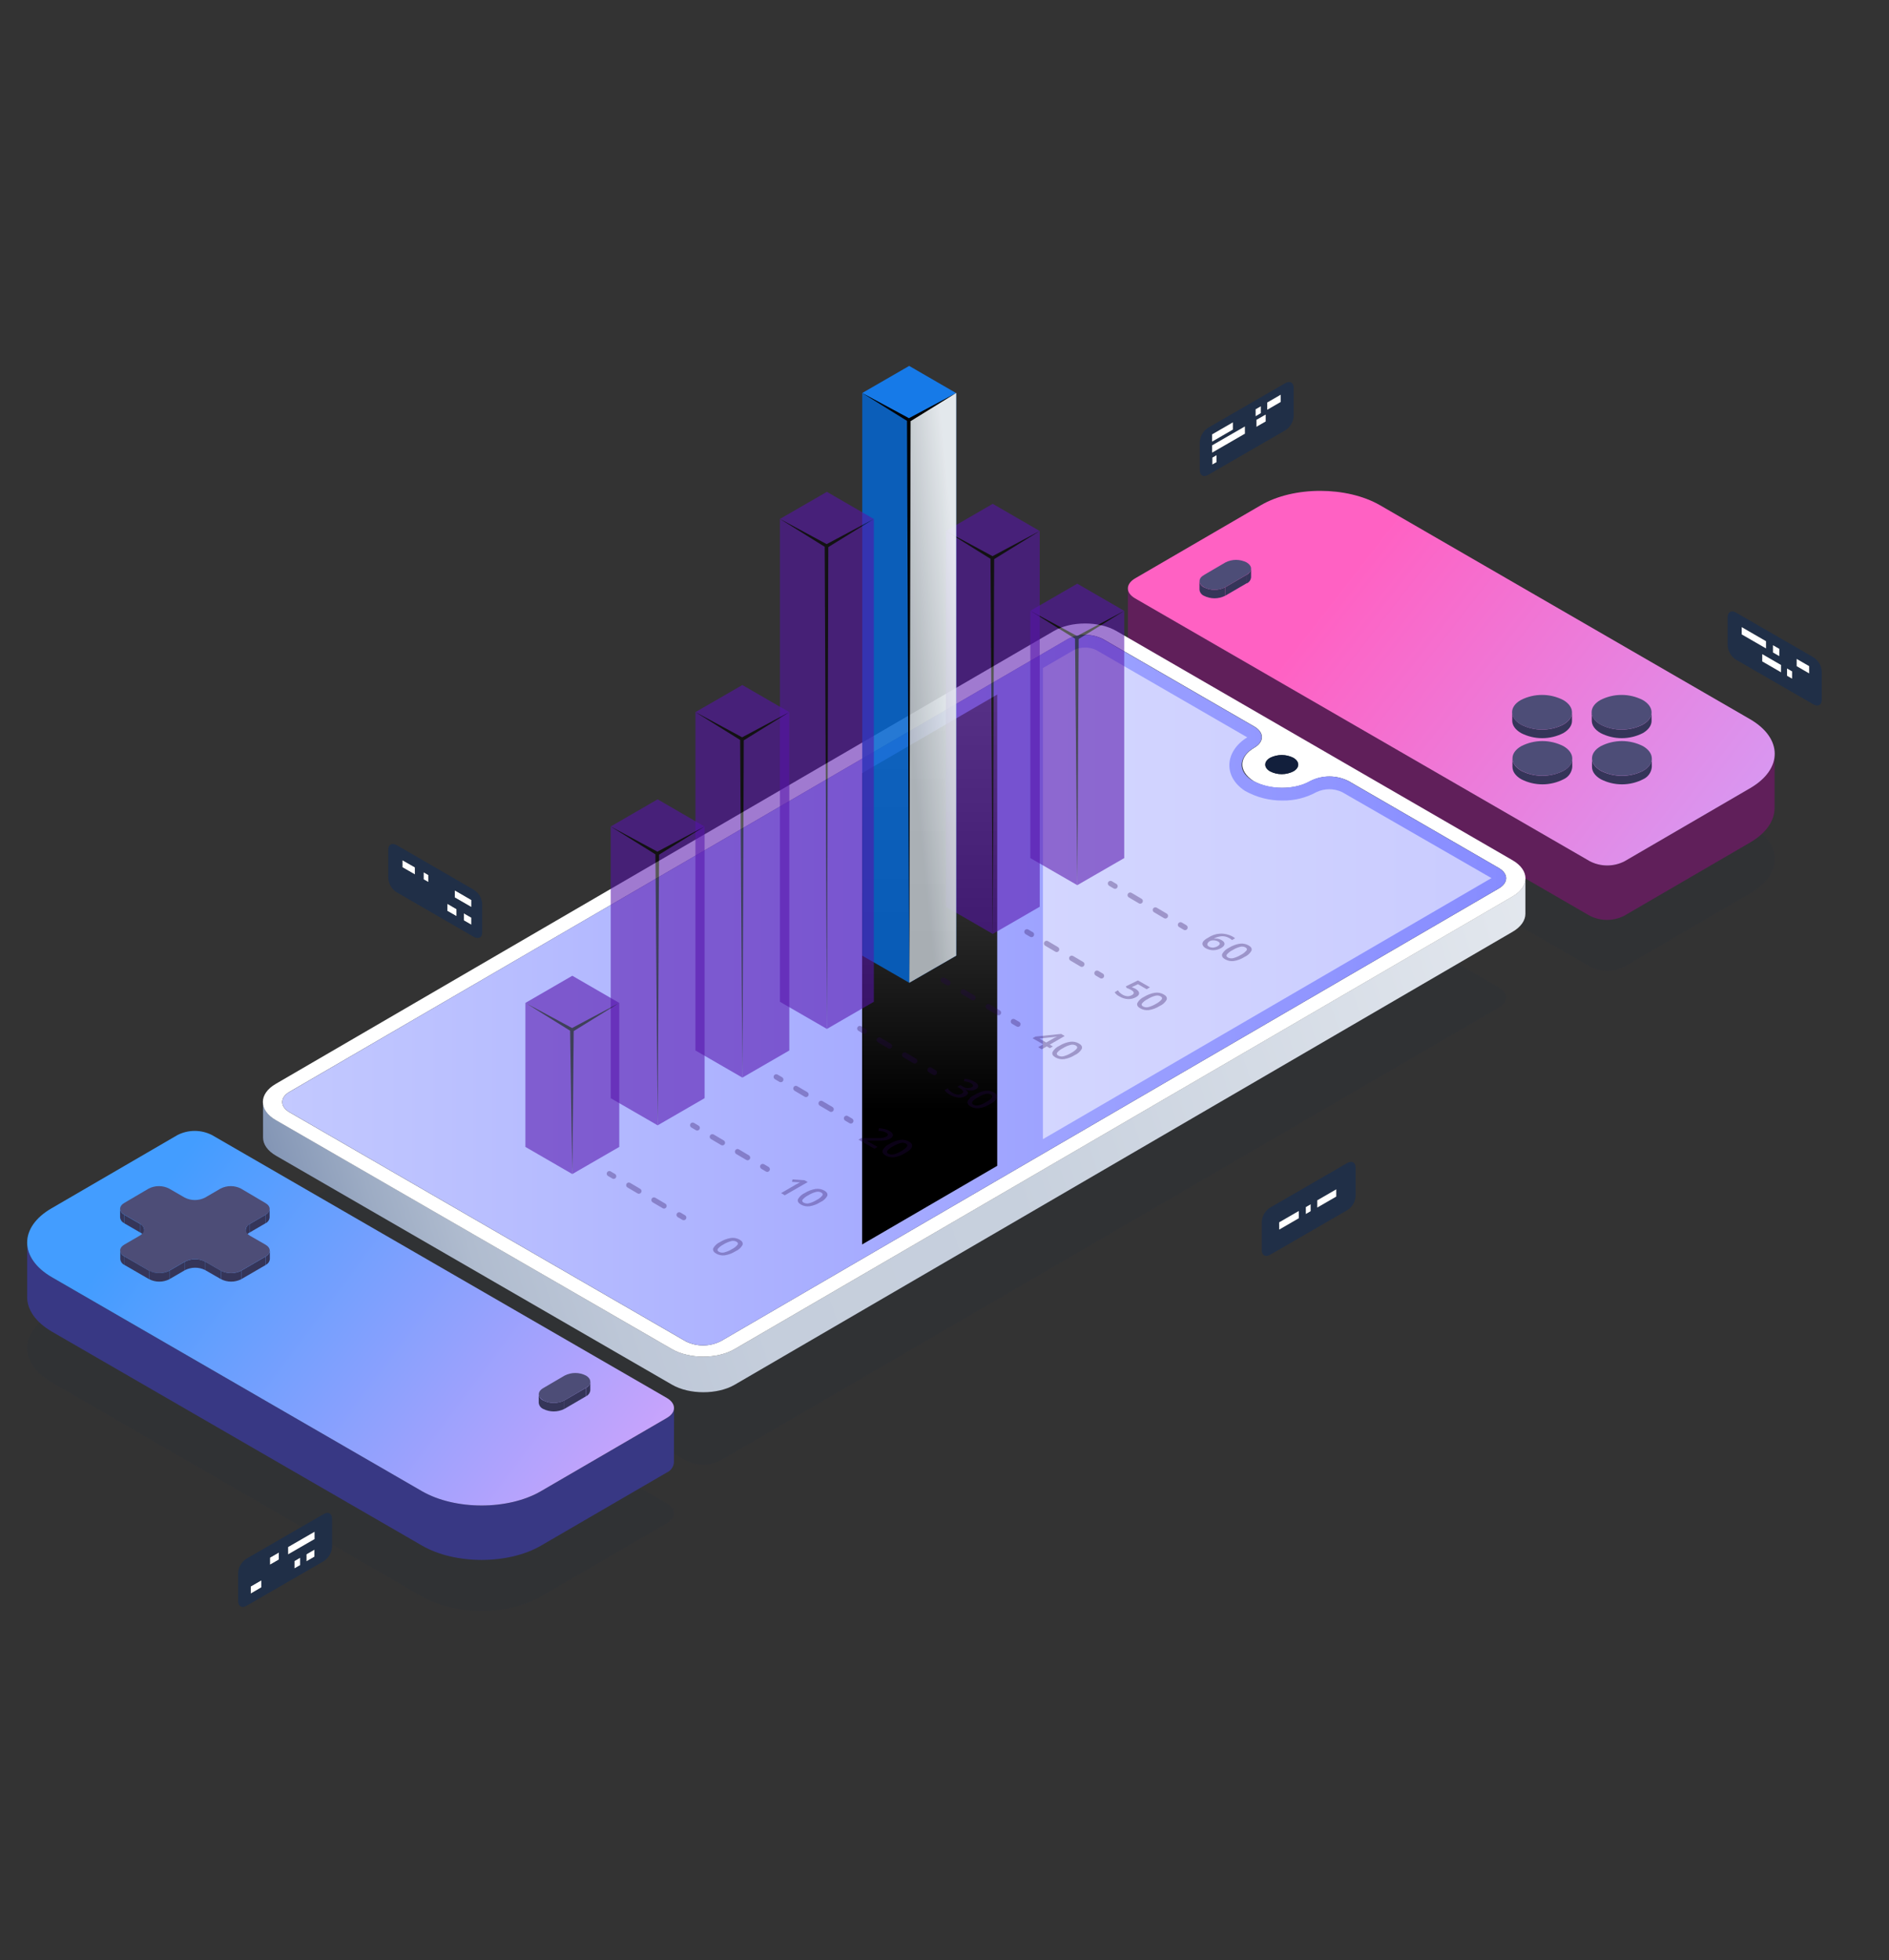 <?xml version="1.0" encoding="UTF-8"?> <svg xmlns="http://www.w3.org/2000/svg" width="212" height="220" viewBox="0 0 212 220" fill="none"><rect x="0" y="0" width="212" height="220" fill="#333333" stroke="none"/> <g clip-path="url(#clip0)"> <g clip-path="url(#clip1)"> <g opacity="0.3"> <path opacity="0.3" d="M196.388 92.52C200.088 94.654 200.104 98.123 196.432 100.261L182.311 108.492C181.712 108.798 181.049 108.958 180.376 108.958C179.704 108.958 179.041 108.798 178.442 108.492L127.386 78.984C126.314 78.361 126.31 77.376 127.386 76.737L141.514 68.519C145.187 66.38 151.148 66.38 154.864 68.519L196.388 92.52Z" fill="#1B2844"></path> </g> <g opacity="0.3"> <path opacity="0.3" d="M74.837 168.72C75.909 169.339 75.912 170.328 74.837 170.963L60.704 179.186C57.031 181.324 51.071 181.324 47.358 179.186L5.831 155.172C2.134 153.034 2.114 149.57 5.791 147.427L19.919 139.209C20.518 138.903 21.18 138.744 21.852 138.744C22.524 138.744 23.186 138.903 23.785 139.209L74.837 168.72Z" fill="#1B2844"></path> </g> <path d="M196.432 88.448L182.311 96.667C181.712 96.973 181.049 97.132 180.376 97.132C179.704 97.132 179.041 96.973 178.442 96.667L127.386 67.156C127.163 67.057 126.971 66.9 126.83 66.701C126.689 66.502 126.604 66.269 126.583 66.026V72.135C126.605 72.378 126.691 72.61 126.832 72.808C126.973 73.007 127.164 73.164 127.386 73.265L178.418 102.776C179.016 103.081 179.678 103.241 180.35 103.241C181.022 103.241 181.684 103.081 182.283 102.776L196.416 94.553C198.238 93.492 199.153 92.102 199.157 90.707V84.602C199.169 85.993 198.258 87.383 196.432 88.448Z" fill="#601F5A"></path> <path d="M196.388 80.704C200.088 82.843 200.104 86.307 196.432 88.449L182.311 96.668C181.712 96.973 181.049 97.132 180.376 97.132C179.704 97.132 179.041 96.973 178.442 96.668L127.386 67.156C126.314 66.537 126.31 65.549 127.386 64.914L141.514 56.695C145.187 54.553 151.148 54.557 154.864 56.695L196.388 80.704Z" fill="url(#paint0_linear)"></path> <path d="M185.354 79.95V80.906C185.354 81.4 185.029 81.895 184.382 82.273C183.647 82.649 182.834 82.845 182.008 82.845C181.183 82.845 180.369 82.649 179.634 82.273C178.972 81.891 178.643 81.388 178.643 80.886V79.934C178.643 80.432 178.968 80.934 179.63 81.316C180.365 81.692 181.179 81.888 182.004 81.888C182.83 81.888 183.643 81.692 184.378 81.316C185.029 80.938 185.354 80.464 185.354 79.95Z" fill="#353559"></path> <path d="M184.362 78.562C185.679 79.322 185.687 80.572 184.362 81.315C183.627 81.692 182.814 81.888 181.988 81.888C181.163 81.888 180.349 81.692 179.614 81.315C178.301 80.556 178.293 79.306 179.614 78.562C180.349 78.186 181.163 77.99 181.988 77.99C182.814 77.99 183.627 78.186 184.362 78.562V78.562Z" fill="#4D4D77"></path> <path d="M176.427 79.95V80.906C176.427 81.4 176.102 81.895 175.456 82.273C174.721 82.649 173.907 82.845 173.081 82.845C172.256 82.845 171.442 82.649 170.707 82.273C170.045 81.891 169.716 81.388 169.716 80.886V79.934C169.716 80.432 170.041 80.934 170.703 81.316C171.438 81.692 172.252 81.888 173.077 81.888C173.903 81.888 174.717 81.692 175.452 81.316C176.102 80.938 176.427 80.464 176.427 79.95Z" fill="#353559"></path> <path d="M175.435 78.562C176.752 79.322 176.76 80.572 175.435 81.315C174.7 81.692 173.887 81.888 173.061 81.888C172.236 81.888 171.422 81.692 170.687 81.315C169.375 80.556 169.367 79.306 170.687 78.562C171.422 78.186 172.236 77.99 173.061 77.99C173.887 77.99 174.7 78.186 175.435 78.562V78.562Z" fill="#4D4D77"></path> <path d="M185.382 85.129V86.09C185.354 86.383 185.249 86.665 185.078 86.905C184.907 87.144 184.675 87.335 184.406 87.456C183.671 87.832 182.858 88.028 182.032 88.028C181.207 88.028 180.393 87.832 179.658 87.456C178.996 87.074 178.667 86.572 178.667 86.07V85.117C178.667 85.62 178.996 86.118 179.654 86.504C180.39 86.878 181.204 87.073 182.03 87.073C182.856 87.073 183.67 86.878 184.406 86.504C185.057 86.118 185.382 85.624 185.382 85.129Z" fill="#353559"></path> <path d="M184.39 83.739C185.707 84.503 185.715 85.749 184.41 86.496C183.674 86.871 182.86 87.066 182.034 87.066C181.208 87.066 180.394 86.871 179.658 86.496C178.345 85.732 178.337 84.487 179.658 83.739C180.391 83.365 181.202 83.171 182.024 83.171C182.847 83.171 183.657 83.365 184.39 83.739V83.739Z" fill="#4D4D77"></path> <path d="M176.455 85.129V86.09C176.427 86.383 176.322 86.665 176.151 86.905C175.98 87.144 175.748 87.335 175.48 87.456C174.744 87.832 173.931 88.028 173.105 88.028C172.28 88.028 171.466 87.832 170.731 87.456C170.069 87.074 169.74 86.572 169.74 86.07V85.117C169.74 85.62 170.069 86.118 170.727 86.504C171.465 86.878 172.281 87.072 173.109 87.07C173.936 87.067 174.751 86.869 175.488 86.492C176.13 86.118 176.455 85.624 176.455 85.129Z" fill="#353559"></path> <path d="M175.464 83.739C176.78 84.503 176.788 85.749 175.484 86.496C174.748 86.871 173.933 87.066 173.108 87.066C172.282 87.066 171.468 86.871 170.731 86.496C169.419 85.732 169.411 84.487 170.731 83.739C171.464 83.365 172.275 83.171 173.098 83.171C173.92 83.171 174.731 83.365 175.464 83.739V83.739Z" fill="#4D4D77"></path> <path d="M140.407 63.816V64.789C140.394 64.936 140.342 65.078 140.257 65.199C140.172 65.32 140.056 65.415 139.921 65.476V64.5C140.055 64.439 140.171 64.344 140.256 64.224C140.341 64.104 140.393 63.963 140.407 63.816V63.816Z" fill="#353559"></path> <path d="M139.917 64.5V65.457L137.493 66.867L137.497 65.911L139.917 64.5Z" fill="#353559"></path> <path d="M134.615 66.171V65.215C134.628 65.365 134.682 65.508 134.769 65.63C134.857 65.752 134.975 65.849 135.112 65.91C135.481 66.098 135.889 66.196 136.303 66.196C136.716 66.196 137.124 66.098 137.493 65.91V66.863C137.124 67.051 136.716 67.149 136.303 67.149C135.889 67.149 135.481 67.051 135.112 66.863C134.975 66.803 134.857 66.707 134.769 66.585C134.681 66.464 134.628 66.321 134.615 66.171V66.171Z" fill="#353559"></path> <path d="M139.91 63.121C140.568 63.523 140.576 64.122 139.91 64.5L137.501 65.91C137.133 66.098 136.725 66.196 136.311 66.196C135.897 66.196 135.49 66.098 135.121 65.91C134.459 65.508 134.459 64.91 135.121 64.532L137.529 63.121C137.898 62.933 138.306 62.835 138.719 62.835C139.133 62.835 139.541 62.933 139.91 63.121V63.121Z" fill="#4D4D77"></path> <g opacity="0.3"> <path opacity="0.3" d="M168.203 110.802C169.29 111.429 169.298 112.458 168.203 113.089L80.886 163.906C80.274 164.217 79.598 164.379 78.913 164.379C78.227 164.379 77.551 164.217 76.94 163.906L32.495 138.212C31.403 137.581 31.399 136.552 32.495 135.921L119.808 85.105C120.42 84.796 121.095 84.635 121.781 84.635C122.466 84.635 123.142 84.796 123.753 85.105L140.736 94.931C141.868 95.587 141.876 96.647 140.736 97.303C139.05 98.283 138.853 99.887 140.447 100.92C142.414 102.065 145.263 102.065 147.013 101.048C147.68 100.708 148.417 100.53 149.165 100.53C149.913 100.53 150.65 100.708 151.316 101.048L168.203 110.802Z" fill="#1B2844"></path> </g> <path d="M169.76 100.599L82.435 151.415C80.5 152.536 77.358 152.536 75.415 151.415L30.99 125.718C30.01 125.155 29.521 124.411 29.521 123.668V127.663C29.521 128.406 30.006 129.15 30.986 129.713L75.431 155.41C77.374 156.531 80.516 156.531 82.451 155.41L169.752 104.578C170.711 104.019 171.189 103.288 171.193 102.568V98.573C171.201 99.309 170.723 100.04 169.76 100.599Z" fill="url(#paint1_linear)"></path> <path d="M169.74 96.539C171.682 97.665 171.695 99.485 169.76 100.611L82.435 151.415C80.5 152.536 77.357 152.536 75.415 151.415L30.966 125.717C29.023 124.596 29.011 122.771 30.945 121.646L118.274 70.818C120.205 69.692 123.348 69.692 125.291 70.818L169.74 96.539ZM80.89 150.523L168.219 99.706C169.306 99.075 169.302 98.05 168.219 97.419L151.36 87.665C150.694 87.325 149.956 87.147 149.207 87.147C148.458 87.147 147.72 87.325 147.054 87.665C145.304 88.682 142.454 88.682 140.696 87.665C138.898 86.496 139.09 84.892 140.776 83.912C141.908 83.257 141.896 82.195 140.776 81.54L123.797 71.722C123.186 71.411 122.51 71.249 121.825 71.249C121.139 71.249 120.463 71.411 119.852 71.722L32.487 122.538C31.399 123.173 31.407 124.194 32.487 124.829L76.932 150.523C77.543 150.834 78.219 150.996 78.905 150.996C79.59 150.996 80.266 150.834 80.878 150.523H80.89ZM145.159 85.049C144.752 84.843 144.303 84.735 143.847 84.735C143.391 84.735 142.941 84.843 142.534 85.049C141.816 85.471 141.824 86.15 142.534 86.572C142.939 86.778 143.388 86.886 143.843 86.886C144.297 86.886 144.746 86.778 145.151 86.572C145.874 86.17 145.874 85.471 145.151 85.049" fill="white"></path> <path opacity="0.85" d="M145.159 85.049C145.886 85.471 145.886 86.15 145.159 86.572C144.754 86.778 144.305 86.886 143.851 86.886C143.396 86.886 142.948 86.778 142.542 86.572C141.82 86.17 141.812 85.471 142.542 85.049C142.948 84.844 143.396 84.737 143.851 84.737C144.305 84.737 144.753 84.844 145.159 85.049V85.049Z" fill="#0D1D3D"></path> <path d="M168.206 97.42C169.298 98.051 169.302 99.076 168.206 99.707L80.89 150.523C80.278 150.834 79.602 150.996 78.917 150.996C78.231 150.996 77.555 150.834 76.944 150.523L32.499 124.829C31.407 124.198 31.403 123.169 32.499 122.538L119.816 71.722C120.428 71.413 121.103 71.252 121.789 71.252C122.474 71.252 123.15 71.413 123.761 71.722L140.74 81.54C141.872 82.196 141.884 83.257 140.74 83.912C139.05 84.892 138.857 86.496 140.447 87.529C142.414 88.674 145.263 88.674 147.013 87.657C147.68 87.317 148.418 87.139 149.167 87.139C149.915 87.139 150.653 87.317 151.32 87.657L168.206 97.42Z" fill="url(#paint2_linear)"></path> <path d="M111.917 77.947L96.752 86.769V139.667L111.917 130.841V77.947Z" fill="url(#paint3_linear)" style="mix-blend-mode:screen"></path> <g opacity="0.55"> <path d="M150.634 88.903C150.181 88.688 149.686 88.576 149.185 88.576C148.684 88.576 148.189 88.688 147.736 88.903C146.57 89.541 145.259 89.865 143.931 89.844C142.471 89.857 141.032 89.49 139.756 88.779L139.692 88.739C138.552 87.987 137.938 86.942 137.97 85.793C138.002 84.643 138.737 83.506 139.977 82.754L123.043 72.964C122.648 72.768 122.211 72.671 121.77 72.683C121.332 72.67 120.898 72.767 120.506 72.964L117.046 74.974V127.848L167.384 98.549L150.634 88.903Z" fill="white" style="mix-blend-mode:screen"></path> </g> <path d="M74.849 159.139L60.716 167.358C57.044 169.496 51.083 169.496 47.37 167.358L5.831 143.349C3.973 142.272 3.041 140.861 3.045 139.45V145.555C3.045 146.966 3.969 148.368 5.831 149.454L47.37 173.467C51.067 175.605 57.044 175.605 60.716 173.467L74.829 165.264C75.049 165.167 75.24 165.012 75.381 164.817C75.522 164.621 75.609 164.391 75.632 164.151L75.652 158.046C75.624 158.282 75.535 158.507 75.394 158.699C75.254 158.89 75.066 159.042 74.849 159.139Z" fill="#383884"></path> <path d="M74.838 156.893C75.909 157.516 75.913 158.521 74.838 159.139L60.705 167.358C57.032 169.496 51.072 169.496 47.359 167.358L5.832 143.349C2.135 141.211 2.115 137.722 5.792 135.604L19.92 127.385C20.519 127.08 21.181 126.921 21.853 126.921C22.525 126.921 23.187 127.08 23.786 127.385L74.838 156.893Z" fill="url(#paint4_linear)"></path> <path d="M30.259 135.685V136.637C30.246 136.779 30.196 136.914 30.113 137.03C30.031 137.146 29.919 137.238 29.79 137.296V136.328C29.917 136.271 30.027 136.181 30.11 136.068C30.192 135.956 30.243 135.823 30.259 135.685V135.685Z" fill="#353559"></path> <path d="M13.477 136.629V135.673C13.492 135.815 13.544 135.95 13.628 136.065C13.712 136.18 13.825 136.271 13.955 136.328V137.28C13.825 137.224 13.713 137.134 13.629 137.019C13.545 136.905 13.493 136.77 13.477 136.629V136.629Z" fill="#353559"></path> <path d="M29.79 136.344L29.786 137.296L28.048 138.309V137.357L29.79 136.344Z" fill="#353559"></path> <path d="M15.709 137.353L15.705 138.309L13.955 137.296V136.344L15.709 137.353Z" fill="#353559"></path> <path d="M27.578 138.968V138.012C27.592 137.871 27.642 137.736 27.725 137.621C27.807 137.506 27.919 137.415 28.048 137.356V138.309C27.918 138.367 27.806 138.459 27.724 138.575C27.641 138.691 27.591 138.826 27.578 138.968V138.968Z" fill="#353559"></path> <path d="M16.187 138.024V138.976C16.174 138.832 16.123 138.694 16.039 138.577C15.955 138.46 15.841 138.367 15.709 138.309V137.353C15.842 137.411 15.956 137.504 16.04 137.622C16.124 137.74 16.175 137.879 16.187 138.024Z" fill="#353559"></path> <path d="M30.287 140.347V141.299C30.274 141.441 30.224 141.576 30.142 141.692C30.059 141.808 29.947 141.9 29.818 141.958V141.006C29.946 140.946 30.057 140.853 30.139 140.738C30.221 140.623 30.272 140.488 30.287 140.347V140.347Z" fill="#353559"></path> <path d="M13.501 141.307V140.347C13.514 140.491 13.565 140.629 13.649 140.746C13.733 140.863 13.847 140.956 13.979 141.014V141.97C13.848 141.913 13.734 141.821 13.65 141.704C13.566 141.587 13.514 141.45 13.501 141.307Z" fill="#353559"></path> <path d="M23.046 141.597V142.549C22.692 142.369 22.3 142.275 21.902 142.275C21.505 142.275 21.113 142.369 20.758 142.549V141.597C21.113 141.416 21.505 141.322 21.902 141.322C22.3 141.322 22.692 141.416 23.046 141.597V141.597Z" fill="#353559"></path> <path d="M29.814 141.021V141.974L27.08 143.561L27.084 142.609L29.814 141.021Z" fill="#353559"></path> <path d="M24.797 142.608V143.561L23.042 142.552L23.046 141.596L24.797 142.608Z" fill="#353559"></path> <path d="M20.759 141.596L20.755 142.552L19.017 143.561L19.02 142.608L20.759 141.596Z" fill="#353559"></path> <path d="M16.733 142.609L16.729 143.562L13.979 141.974L13.983 141.018L16.733 142.609Z" fill="#353559"></path> <path d="M27.084 142.609V143.562C26.731 143.742 26.339 143.836 25.942 143.836C25.546 143.836 25.154 143.742 24.8 143.562V142.609C25.154 142.789 25.546 142.883 25.942 142.883C26.339 142.883 26.73 142.789 27.084 142.609Z" fill="#353559"></path> <path d="M29.787 135.017C30.421 135.383 30.425 135.974 29.787 136.343L28.045 137.356C27.419 137.722 27.419 138.313 28.045 138.683L29.799 139.691C30.429 140.057 30.437 140.652 29.799 141.022L27.065 142.609C26.711 142.789 26.319 142.884 25.922 142.884C25.524 142.884 25.132 142.789 24.777 142.609L23.027 141.596C22.673 141.416 22.281 141.322 21.884 141.322C21.486 141.322 21.094 141.416 20.74 141.596L19.002 142.609C18.647 142.789 18.255 142.884 17.858 142.884C17.46 142.884 17.068 142.789 16.714 142.609L13.964 141.002C13.33 140.636 13.326 140.045 13.964 139.675L15.702 138.666C16.332 138.297 16.332 137.706 15.702 137.336L13.956 136.327C13.326 135.962 13.322 135.367 13.956 135.001L16.69 133.394C17.044 133.213 17.436 133.119 17.834 133.119C18.231 133.119 18.623 133.213 18.978 133.394L20.728 134.406C21.082 134.587 21.474 134.681 21.872 134.681C22.269 134.681 22.661 134.587 23.015 134.406L24.753 133.394C25.108 133.213 25.5 133.119 25.897 133.119C26.295 133.119 26.687 133.213 27.041 133.394L29.787 135.017Z" fill="#4D4D77"></path> <path d="M19.021 142.609V143.562C18.666 143.743 18.274 143.838 17.877 143.838C17.479 143.838 17.087 143.743 16.733 143.562V142.605C17.087 142.786 17.479 142.881 17.876 142.882C18.274 142.883 18.666 142.789 19.021 142.609V142.609Z" fill="#353559"></path> <path d="M66.251 155.072V156.021C66.238 156.169 66.185 156.31 66.099 156.431C66.013 156.552 65.897 156.647 65.761 156.708V155.756C65.895 155.694 66.011 155.598 66.096 155.479C66.182 155.359 66.236 155.219 66.251 155.072V155.072Z" fill="#353559"></path> <path d="M65.761 155.76L65.757 156.712L63.337 158.123V157.166L65.761 155.76Z" fill="#353559"></path> <path d="M60.459 157.427V156.471C60.473 156.62 60.526 156.764 60.614 156.886C60.701 157.008 60.82 157.105 60.957 157.166C61.326 157.354 61.733 157.452 62.147 157.452C62.561 157.452 62.969 157.354 63.337 157.166V158.123C62.968 158.31 62.561 158.407 62.147 158.407C61.734 158.407 61.326 158.31 60.957 158.123C60.82 158.061 60.702 157.964 60.614 157.842C60.527 157.72 60.473 157.577 60.459 157.427Z" fill="#353559"></path> <path d="M65.754 154.377C66.412 154.759 66.416 155.378 65.754 155.759L63.346 157.166C62.977 157.354 62.569 157.452 62.156 157.452C61.742 157.452 61.334 157.354 60.966 157.166C60.307 156.764 60.303 156.169 60.966 155.788L63.374 154.377C63.743 154.189 64.15 154.091 64.564 154.091C64.978 154.091 65.386 154.189 65.754 154.377V154.377Z" fill="#4D4D77"></path> <path d="M203.528 73.771C203.8 73.945 204.025 74.182 204.186 74.462C204.347 74.742 204.438 75.056 204.451 75.379V78.526C204.451 79.112 204.05 79.35 203.524 79.056L194.822 74.032C194.551 73.857 194.326 73.62 194.165 73.341C194.004 73.061 193.911 72.747 193.895 72.425V69.278C193.895 68.687 194.296 68.45 194.822 68.747L203.528 73.771ZM195.468 70.383V71.187L198.198 72.762V71.959L195.468 70.379V70.383ZM199.884 75.447V74.643L197.772 73.438V74.241L199.884 75.447ZM203.038 75.572V74.768L201.638 73.964V74.768L203.038 75.572ZM198.98 72.425V73.229L199.687 73.63V72.827L198.976 72.425H198.98ZM201.116 76.179V75.375L200.55 75.049V75.853L201.112 76.183" fill="#202F47"></path> <path d="M198.198 71.962V72.774L195.468 71.199V70.383L198.198 71.962Z" fill="white"></path> <path d="M199.888 74.636L199.884 75.452L197.772 74.23L197.776 73.414L199.888 74.636Z" fill="white"></path> <path d="M199.691 72.823L199.687 73.639L198.98 73.229V72.413L199.691 72.823Z" fill="white"></path> <path d="M203.038 74.76V75.576L201.638 74.764V73.952L203.038 74.76Z" fill="white"></path> <path d="M201.124 75.351L201.12 76.167L200.558 75.841V75.025L201.124 75.351Z" fill="white"></path> <path d="M46.571 97.335V98.15L45.15 97.326L45.154 96.515L46.571 97.335Z" fill="white"></path> <path d="M48.065 98.198V99.01L47.519 98.697V97.881L48.065 98.198Z" fill="white"></path> <path d="M51.243 102.029V102.84L50.204 102.242L50.208 101.426L51.243 102.029Z" fill="white"></path> <path d="M52.905 100.995L52.901 101.807L51.031 100.726V99.91L52.905 100.995Z" fill="white"></path> <path d="M52.901 102.986L52.897 103.797L52.042 103.303L52.046 102.491L52.901 102.986Z" fill="white"></path> <path d="M53.194 99.871C53.466 100.044 53.691 100.281 53.852 100.561C54.013 100.841 54.104 101.156 54.117 101.478V104.625C54.117 105.212 53.716 105.429 53.19 105.155L44.496 100.128C44.225 99.954 43.999 99.717 43.838 99.437C43.678 99.157 43.587 98.843 43.573 98.52V95.369C43.573 94.782 43.974 94.565 44.5 94.839L53.194 99.871ZM52.901 101.808V101.004L51.027 99.919V100.723L52.897 101.804L52.901 101.808ZM46.571 98.146V97.343L45.151 96.539V97.343L46.571 98.146ZM51.243 102.837V102.033L50.208 101.43V102.234L51.248 102.832L51.243 102.837ZM52.901 103.789V102.985L52.046 102.491V103.295L52.901 103.789ZM48.085 99.002V98.199L47.539 97.881V98.685L48.085 98.998" fill="#202F47"></path> <path d="M140.988 47.121V47.937L142.064 47.314L142.06 46.502L140.988 47.121Z" fill="white"></path> <path d="M140.892 45.94L140.896 46.756L141.514 46.398L141.51 45.582L140.892 45.94Z" fill="white"></path> <path d="M136.044 51.345V52.157L136.537 51.875L136.533 51.06L136.044 51.345Z" fill="white"></path> <path d="M144.256 42.997C144.77 42.7 145.187 42.937 145.187 43.528V46.675C145.171 46.997 145.08 47.311 144.919 47.59C144.759 47.87 144.534 48.107 144.264 48.282L135.578 53.302C135.068 53.596 134.651 53.358 134.647 52.772V49.625C134.664 49.303 134.756 48.99 134.916 48.711C135.077 48.431 135.301 48.194 135.57 48.017L144.256 42.997ZM136.039 50.798L139.716 48.672V47.868L136.043 49.99V50.794L136.039 50.798ZM136.043 49.556L138.371 48.21V47.406L136.043 48.753V49.556ZM142.229 45.984L143.734 45.095V44.292L142.225 45.164V45.968L142.229 45.984ZM140.993 47.917L142.068 47.298V46.494L140.989 47.105V47.909L140.993 47.917ZM140.896 46.727L141.514 46.369V45.566L140.896 45.923V46.727ZM136.043 52.157L136.537 51.875V51.072L136.047 51.357V52.161" fill="#202F47"></path> <path d="M136.035 49.982L136.039 50.798L139.716 48.672L139.712 47.86L136.035 49.982Z" fill="white"></path> <path d="M136.035 48.749V49.561L138.363 48.214V47.402L136.035 48.749Z" fill="white"></path> <path d="M142.221 45.172V45.988L143.734 45.112L143.73 44.3L142.221 45.172Z" fill="white"></path> <path d="M146.544 135.458V136.27L147.11 135.945L147.106 135.133L146.544 135.458Z" fill="white"></path> <path d="M151.212 130.519C151.726 130.226 152.139 130.463 152.143 131.054V134.201C152.127 134.523 152.036 134.836 151.875 135.116C151.715 135.396 151.49 135.633 151.22 135.808L142.534 140.828C142.02 141.121 141.607 140.884 141.603 140.298V137.151C141.62 136.829 141.712 136.516 141.872 136.236C142.033 135.957 142.257 135.719 142.526 135.543L151.212 130.519ZM143.561 137.999L145.761 136.725V135.921L143.557 137.195V137.999H143.561ZM147.836 135.523L149.964 134.289V133.485L147.832 134.719V135.523H147.836ZM146.54 136.266L147.106 135.941V135.137L146.544 135.463V136.266" fill="#202F47"></path> <path d="M147.836 134.711V135.523L149.964 134.293V133.481L147.836 134.711Z" fill="white"></path> <path d="M143.557 137.183L143.561 137.999L145.761 136.725V135.909L143.557 137.183Z" fill="white"></path> <path d="M30.299 174.805V175.617L31.303 175.038L31.299 174.227L30.299 174.805Z" fill="white"></path> <path d="M28.136 178.041V178.857L29.348 178.154V177.342L28.136 178.041Z" fill="white"></path> <path d="M34.385 174.427L34.389 175.239L35.309 174.708V173.893L34.385 174.427Z" fill="white"></path> <path d="M36.336 169.918C36.85 169.621 37.263 169.858 37.267 170.449V173.596C37.251 173.918 37.159 174.231 36.999 174.511C36.838 174.79 36.614 175.027 36.344 175.203L27.658 180.223C27.145 180.516 26.731 180.279 26.727 179.693V176.546C26.743 176.224 26.835 175.91 26.995 175.631C27.156 175.351 27.38 175.114 27.65 174.938L36.336 169.918ZM32.322 174.44L35.288 172.728V171.924L32.322 173.64V174.444V174.44ZM28.12 178.865L29.324 178.161V177.358L28.12 178.057V178.861V178.865ZM30.283 175.621L31.287 175.043V174.239L30.287 174.818V175.621H30.283ZM34.377 175.244L35.297 174.713V173.909L34.373 174.444V175.248L34.377 175.244ZM33.037 176.019L33.667 175.657V174.854L33.037 175.219V176.023" fill="#202F47"></path> <path d="M32.334 173.628L32.338 174.44L35.304 172.728L35.3 171.912L32.334 173.628Z" fill="white"></path> <path d="M33.053 175.199V176.011L33.683 175.649V174.833L33.053 175.199Z" fill="white"></path> <g opacity="0.65"> <g opacity="0.95"> <path opacity="0.95" d="M120.899 65.507L126.165 68.554L120.899 71.601L115.633 68.554L120.899 65.507Z" fill="url(#paint5_linear)"></path> <g opacity="0.95"> <path opacity="0.95" d="M126.17 96.303L120.899 99.344V71.595L126.17 68.554V96.303Z" fill="url(#paint6_linear)"></path> <path opacity="0.95" d="M120.905 99.344L115.633 96.303V68.554L120.905 71.595V99.344Z" fill="url(#paint7_linear)"></path> </g> </g> <path style="mix-blend-mode:color-dodge" d="M115.633 68.554L120.875 71.38L126.171 68.554L121.059 71.714L120.905 99.344L120.649 71.678L115.633 68.554Z" fill="url(#paint8_radial)"></path> </g> <g opacity="0.65"> <g opacity="0.95"> <path opacity="0.95" d="M111.414 56.545L116.68 59.592L111.414 62.639L106.149 59.592L111.414 56.545Z" fill="url(#paint9_linear)"></path> <g opacity="0.95"> <path opacity="0.95" d="M116.685 101.767L111.414 104.814V62.639L116.685 59.592V101.767Z" fill="url(#paint10_linear)"></path> <path opacity="0.95" d="M111.414 104.814L106.148 101.767V59.592L111.414 62.639V104.814Z" fill="url(#paint11_linear)"></path> </g> </g> <path style="mix-blend-mode:color-dodge" d="M106.148 59.592L111.39 62.419L116.685 59.592L111.574 62.752L111.413 104.814L111.164 62.716L106.148 59.592Z" fill="url(#paint12_radial)"></path> </g> <path d="M125.136 99.756C125.084 99.753 125.034 99.739 124.988 99.714L124.477 99.411C124.409 99.37 124.36 99.304 124.34 99.227C124.32 99.15 124.33 99.069 124.37 99C124.412 98.933 124.478 98.885 124.554 98.866C124.631 98.847 124.712 98.859 124.78 98.899L125.291 99.203C125.347 99.236 125.391 99.287 125.415 99.348C125.44 99.408 125.443 99.475 125.426 99.538C125.408 99.602 125.37 99.657 125.318 99.696C125.266 99.736 125.202 99.757 125.136 99.756V99.756Z" fill="#25054D" fill-opacity="0.3"></path> <path d="M130.789 103.088C130.736 103.089 130.685 103.074 130.64 103.047L129.511 102.38C129.443 102.34 129.394 102.276 129.374 102.2C129.354 102.124 129.365 102.043 129.404 101.976C129.445 101.908 129.51 101.858 129.587 101.838C129.664 101.818 129.745 101.829 129.814 101.868L130.943 102.535C130.999 102.568 131.043 102.619 131.067 102.68C131.092 102.741 131.095 102.808 131.078 102.871C131.06 102.934 131.022 102.989 130.97 103.029C130.918 103.068 130.854 103.089 130.789 103.088V103.088ZM127.965 101.422C127.911 101.423 127.857 101.409 127.811 101.38L126.682 100.714C126.615 100.673 126.568 100.608 126.549 100.532C126.531 100.456 126.542 100.376 126.582 100.309C126.622 100.242 126.686 100.193 126.762 100.173C126.837 100.153 126.917 100.163 126.985 100.202L128.114 100.869C128.17 100.902 128.213 100.952 128.238 101.012C128.262 101.073 128.266 101.139 128.249 101.202C128.233 101.264 128.196 101.32 128.144 101.36C128.093 101.4 128.03 101.421 127.965 101.422V101.422Z" fill="#25054D" fill-opacity="0.3"></path> <path d="M132.999 104.392C132.945 104.393 132.891 104.379 132.845 104.35L132.334 104.047C132.3 104.028 132.27 104.002 132.246 103.971C132.222 103.94 132.205 103.905 132.195 103.867C132.185 103.829 132.182 103.79 132.188 103.751C132.193 103.713 132.207 103.676 132.227 103.642C132.267 103.574 132.333 103.525 132.41 103.505C132.487 103.485 132.568 103.496 132.637 103.535L133.148 103.839C133.215 103.878 133.264 103.943 133.284 104.019C133.304 104.095 133.294 104.175 133.255 104.243C133.228 104.288 133.191 104.325 133.146 104.351C133.102 104.377 133.051 104.391 132.999 104.392V104.392Z" fill="#25054D" fill-opacity="0.3"></path> <path d="M115.758 105.177C115.705 105.178 115.654 105.163 115.609 105.136L115.098 104.838C115.03 104.797 114.981 104.731 114.961 104.654C114.941 104.578 114.952 104.496 114.991 104.427C115.032 104.359 115.098 104.31 115.174 104.29C115.251 104.27 115.332 104.281 115.401 104.32L115.912 104.624C115.947 104.643 115.977 104.67 116 104.701C116.024 104.733 116.041 104.769 116.051 104.807C116.06 104.846 116.062 104.886 116.055 104.925C116.049 104.964 116.035 105.001 116.013 105.034C115.988 105.079 115.951 105.117 115.906 105.142C115.861 105.167 115.809 105.179 115.758 105.177V105.177Z" fill="#25054D" fill-opacity="0.3"></path> <path d="M121.41 108.515C121.357 108.515 121.306 108.501 121.261 108.473L120.132 107.807C120.098 107.787 120.068 107.761 120.044 107.73C120.02 107.698 120.002 107.663 119.992 107.624C119.982 107.586 119.979 107.546 119.985 107.507C119.99 107.468 120.003 107.431 120.024 107.397C120.044 107.363 120.07 107.333 120.102 107.309C120.134 107.286 120.17 107.269 120.208 107.259C120.246 107.25 120.286 107.248 120.325 107.254C120.364 107.261 120.402 107.274 120.435 107.295L121.564 107.962C121.599 107.981 121.628 108.006 121.652 108.037C121.676 108.068 121.693 108.104 121.703 108.142C121.712 108.18 121.714 108.219 121.707 108.258C121.701 108.297 121.687 108.333 121.665 108.366C121.64 108.411 121.602 108.449 121.557 108.475C121.513 108.501 121.462 108.515 121.41 108.515V108.515ZM118.587 106.849C118.535 106.847 118.484 106.833 118.438 106.807L117.303 106.141C117.236 106.099 117.188 106.032 117.169 105.956C117.151 105.879 117.162 105.798 117.202 105.73C117.221 105.696 117.247 105.666 117.278 105.642C117.308 105.618 117.344 105.601 117.381 105.591C117.419 105.581 117.458 105.578 117.497 105.584C117.536 105.589 117.573 105.603 117.606 105.623L118.735 106.295C118.791 106.328 118.835 106.379 118.859 106.439C118.883 106.499 118.888 106.566 118.871 106.628C118.854 106.691 118.817 106.747 118.766 106.786C118.715 106.826 118.652 106.848 118.587 106.849V106.849Z" fill="#25054D" fill-opacity="0.3"></path> <path d="M123.621 109.819C123.567 109.817 123.514 109.803 123.466 109.777L122.955 109.474C122.889 109.433 122.841 109.367 122.823 109.292C122.804 109.216 122.816 109.136 122.855 109.069C122.895 109.002 122.96 108.953 123.035 108.933C123.11 108.913 123.19 108.923 123.258 108.962L123.769 109.265C123.825 109.299 123.868 109.349 123.893 109.409C123.917 109.469 123.921 109.536 123.905 109.599C123.888 109.661 123.851 109.717 123.8 109.757C123.748 109.796 123.686 109.818 123.621 109.819V109.819Z" fill="#25054D" fill-opacity="0.3"></path> <path d="M106.386 110.605C106.331 110.606 106.277 110.592 106.231 110.563L105.72 110.26C105.686 110.241 105.656 110.215 105.632 110.184C105.608 110.153 105.591 110.118 105.581 110.08C105.571 110.042 105.569 110.003 105.574 109.964C105.58 109.926 105.593 109.889 105.613 109.855C105.654 109.787 105.719 109.738 105.796 109.718C105.873 109.698 105.954 109.709 106.023 109.748L106.534 110.051C106.602 110.091 106.651 110.156 106.671 110.232C106.691 110.308 106.68 110.388 106.641 110.456C106.615 110.501 106.577 110.538 106.533 110.564C106.488 110.59 106.437 110.604 106.386 110.605Z" fill="#25054D" fill-opacity="0.3"></path> <path d="M112.038 113.944C111.983 113.942 111.931 113.928 111.883 113.902L110.754 113.236C110.686 113.194 110.638 113.127 110.619 113.049C110.601 112.972 110.614 112.89 110.656 112.822C110.697 112.754 110.764 112.706 110.842 112.687C110.919 112.669 111.001 112.682 111.069 112.724L112.198 113.391C112.257 113.422 112.303 113.473 112.33 113.534C112.356 113.596 112.361 113.664 112.344 113.729C112.327 113.794 112.289 113.851 112.235 113.891C112.182 113.931 112.116 113.952 112.049 113.95L112.038 113.944ZM109.209 112.272C109.156 112.273 109.104 112.258 109.06 112.23L107.931 111.564C107.871 111.52 107.83 111.456 107.815 111.384C107.8 111.312 107.812 111.237 107.849 111.173C107.886 111.11 107.945 111.062 108.015 111.04C108.085 111.017 108.161 111.021 108.228 111.052L109.357 111.718C109.413 111.751 109.456 111.802 109.481 111.862C109.505 111.922 109.509 111.989 109.492 112.051C109.476 112.114 109.439 112.17 109.388 112.209C109.336 112.249 109.273 112.271 109.209 112.272V112.272Z" fill="#25054D" fill-opacity="0.3"></path> <path d="M114.243 115.241C114.19 115.242 114.138 115.228 114.094 115.199L113.577 114.902C113.51 114.86 113.462 114.794 113.443 114.717C113.424 114.64 113.436 114.559 113.476 114.491C113.495 114.458 113.522 114.428 113.553 114.405C113.584 114.382 113.619 114.365 113.657 114.355C113.694 114.346 113.733 114.344 113.772 114.35C113.81 114.356 113.847 114.37 113.88 114.39L114.391 114.688C114.459 114.728 114.508 114.794 114.528 114.871C114.548 114.948 114.537 115.029 114.498 115.098C114.472 115.142 114.434 115.179 114.39 115.204C114.345 115.229 114.294 115.242 114.243 115.241V115.241Z" fill="#25054D" fill-opacity="0.3"></path> <path d="M97.007 116.032C96.953 116.033 96.899 116.018 96.852 115.99L96.341 115.687C96.274 115.647 96.225 115.582 96.205 115.506C96.185 115.43 96.195 115.35 96.234 115.282C96.275 115.214 96.341 115.165 96.418 115.145C96.494 115.125 96.576 115.135 96.644 115.175L97.156 115.478C97.189 115.497 97.219 115.523 97.243 115.554C97.267 115.585 97.285 115.62 97.294 115.658C97.305 115.696 97.307 115.735 97.301 115.774C97.296 115.812 97.283 115.849 97.263 115.883C97.236 115.927 97.199 115.965 97.154 115.991C97.109 116.017 97.059 116.031 97.007 116.032Z" fill="#25054D" fill-opacity="0.3"></path> <path d="M102.659 119.364C102.605 119.365 102.551 119.351 102.505 119.322L101.375 118.656C101.341 118.637 101.311 118.611 101.288 118.58C101.264 118.549 101.246 118.514 101.236 118.476C101.226 118.439 101.224 118.399 101.23 118.36C101.235 118.322 101.248 118.285 101.268 118.251C101.309 118.183 101.375 118.134 101.452 118.114C101.528 118.094 101.61 118.105 101.678 118.144L102.808 118.811C102.876 118.852 102.925 118.917 102.945 118.994C102.965 119.071 102.954 119.152 102.915 119.221C102.887 119.264 102.849 119.3 102.805 119.325C102.76 119.35 102.71 119.363 102.659 119.364V119.364ZM99.83 117.698C99.778 117.699 99.726 117.684 99.681 117.656L98.552 116.99C98.514 116.972 98.481 116.948 98.453 116.916C98.425 116.885 98.404 116.849 98.392 116.809C98.379 116.77 98.375 116.728 98.379 116.686C98.384 116.645 98.397 116.605 98.418 116.569C98.439 116.533 98.467 116.502 98.501 116.477C98.534 116.453 98.573 116.436 98.613 116.427C98.654 116.419 98.696 116.419 98.737 116.427C98.777 116.436 98.816 116.453 98.849 116.478L99.985 117.144C100.051 117.185 100.099 117.25 100.118 117.326C100.137 117.402 100.125 117.482 100.086 117.549C100.06 117.594 100.022 117.631 99.978 117.657C99.933 117.684 99.882 117.697 99.83 117.698V117.698Z" fill="#25054D" fill-opacity="0.3"></path> <path d="M104.864 120.668C104.811 120.669 104.76 120.654 104.715 120.626L104.204 120.322C104.145 120.279 104.103 120.215 104.088 120.143C104.073 120.071 104.085 119.996 104.122 119.932C104.159 119.868 104.218 119.821 104.288 119.798C104.359 119.776 104.434 119.78 104.501 119.811L105.013 120.114C105.068 120.147 105.112 120.198 105.136 120.258C105.161 120.318 105.165 120.385 105.148 120.447C105.131 120.51 105.094 120.565 105.043 120.605C104.992 120.645 104.929 120.667 104.864 120.668V120.668Z" fill="#25054D" fill-opacity="0.3"></path> <path d="M87.628 121.454C87.575 121.454 87.522 121.442 87.474 121.418L86.963 121.115C86.896 121.073 86.848 121.007 86.829 120.93C86.81 120.853 86.822 120.772 86.862 120.704C86.881 120.67 86.907 120.641 86.939 120.618C86.969 120.595 87.005 120.578 87.043 120.568C87.08 120.559 87.119 120.557 87.158 120.563C87.196 120.569 87.233 120.582 87.266 120.603L87.777 120.9C87.845 120.941 87.894 121.007 87.914 121.084C87.934 121.161 87.923 121.242 87.884 121.311C87.858 121.355 87.82 121.392 87.775 121.417C87.731 121.442 87.68 121.455 87.628 121.454V121.454Z" fill="#25054D" fill-opacity="0.3"></path> <path d="M93.28 124.793C93.226 124.794 93.172 124.779 93.126 124.751L91.997 124.084C91.93 124.044 91.883 123.978 91.864 123.902C91.845 123.827 91.857 123.747 91.897 123.679C91.937 123.612 92.001 123.564 92.076 123.544C92.152 123.524 92.232 123.534 92.3 123.573L93.429 124.239C93.485 124.272 93.528 124.323 93.553 124.383C93.577 124.443 93.581 124.51 93.564 124.572C93.547 124.635 93.511 124.691 93.459 124.73C93.408 124.77 93.345 124.792 93.28 124.793V124.793ZM90.451 123.126C90.399 123.124 90.349 123.109 90.303 123.085L89.174 122.418C89.106 122.377 89.056 122.311 89.037 122.235C89.016 122.158 89.027 122.076 89.067 122.008C89.086 121.973 89.112 121.943 89.144 121.919C89.175 121.895 89.212 121.878 89.25 121.869C89.288 121.859 89.328 121.858 89.367 121.864C89.406 121.871 89.443 121.885 89.477 121.906L90.606 122.573C90.662 122.606 90.706 122.657 90.73 122.718C90.754 122.779 90.758 122.846 90.74 122.909C90.723 122.972 90.685 123.027 90.633 123.067C90.58 123.106 90.517 123.127 90.451 123.126V123.126Z" fill="#25054D" fill-opacity="0.3"></path> <path d="M95.485 126.096C95.433 126.097 95.381 126.083 95.337 126.055L94.826 125.751C94.766 125.708 94.725 125.644 94.71 125.572C94.695 125.5 94.707 125.425 94.743 125.361C94.781 125.297 94.84 125.25 94.91 125.227C94.98 125.205 95.056 125.209 95.123 125.239L95.64 125.543C95.696 125.576 95.74 125.627 95.764 125.688C95.788 125.749 95.792 125.816 95.774 125.879C95.757 125.942 95.719 125.997 95.667 126.037C95.615 126.076 95.551 126.097 95.485 126.096Z" fill="#25054D" fill-opacity="0.3"></path> <path d="M78.25 126.881C78.198 126.882 78.146 126.868 78.101 126.839L77.584 126.536C77.518 126.495 77.47 126.43 77.451 126.354C77.432 126.279 77.444 126.199 77.483 126.131C77.502 126.097 77.528 126.067 77.559 126.043C77.59 126.02 77.625 126.002 77.663 125.992C77.701 125.982 77.74 125.98 77.778 125.985C77.817 125.991 77.854 126.004 77.888 126.024L78.399 126.328C78.454 126.361 78.498 126.411 78.522 126.471C78.547 126.532 78.551 126.598 78.534 126.661C78.517 126.724 78.48 126.779 78.429 126.819C78.378 126.859 78.315 126.88 78.25 126.881Z" fill="#25054D" fill-opacity="0.3"></path> <path d="M83.902 130.219C83.85 130.217 83.799 130.203 83.754 130.178L82.618 129.511C82.552 129.469 82.504 129.403 82.485 129.326C82.466 129.25 82.478 129.169 82.517 129.1C82.536 129.066 82.562 129.037 82.593 129.013C82.624 128.989 82.659 128.971 82.697 128.961C82.734 128.951 82.774 128.949 82.812 128.955C82.851 128.96 82.888 128.973 82.921 128.993L84.051 129.666C84.106 129.699 84.15 129.749 84.174 129.81C84.199 129.87 84.203 129.936 84.186 129.999C84.169 130.062 84.132 130.117 84.081 130.157C84.03 130.197 83.967 130.219 83.902 130.219V130.219ZM81.073 128.547C81.021 128.547 80.969 128.533 80.925 128.505L79.795 127.839C79.761 127.82 79.731 127.794 79.708 127.763C79.684 127.732 79.666 127.697 79.656 127.659C79.646 127.621 79.644 127.582 79.65 127.543C79.655 127.505 79.668 127.468 79.688 127.434C79.729 127.366 79.795 127.317 79.872 127.297C79.948 127.277 80.03 127.288 80.099 127.327L81.228 127.994C81.284 128.027 81.328 128.078 81.352 128.139C81.376 128.2 81.38 128.267 81.362 128.33C81.345 128.393 81.307 128.448 81.254 128.487C81.202 128.527 81.138 128.548 81.073 128.547V128.547Z" fill="#25054D" fill-opacity="0.3"></path> <path d="M86.107 131.522C86.055 131.52 86.004 131.506 85.958 131.481L85.447 131.177C85.379 131.136 85.33 131.071 85.31 130.994C85.29 130.917 85.301 130.836 85.34 130.767C85.382 130.7 85.448 130.652 85.525 130.633C85.601 130.614 85.682 130.626 85.75 130.666L86.261 130.963C86.328 131.005 86.376 131.071 86.395 131.148C86.414 131.225 86.402 131.306 86.362 131.374C86.337 131.419 86.299 131.456 86.254 131.482C86.21 131.508 86.159 131.522 86.107 131.522V131.522Z" fill="#25054D" fill-opacity="0.3"></path> <path d="M68.871 132.308C68.819 132.309 68.767 132.295 68.723 132.267L68.212 131.963C68.152 131.92 68.111 131.856 68.096 131.784C68.081 131.712 68.093 131.636 68.13 131.573C68.167 131.509 68.226 131.461 68.296 131.439C68.366 131.417 68.442 131.421 68.509 131.451L69.02 131.755C69.076 131.788 69.119 131.838 69.144 131.899C69.168 131.959 69.172 132.025 69.156 132.088C69.139 132.151 69.102 132.206 69.05 132.246C68.999 132.286 68.936 132.308 68.871 132.308Z" fill="#25054D" fill-opacity="0.3"></path> <path d="M74.523 135.641C74.471 135.642 74.419 135.628 74.375 135.599L73.24 134.933C73.173 134.892 73.126 134.827 73.107 134.751C73.088 134.676 73.099 134.595 73.139 134.528C73.158 134.494 73.183 134.464 73.214 134.44C73.245 134.416 73.281 134.399 73.318 134.389C73.356 134.379 73.395 134.377 73.434 134.382C73.472 134.388 73.51 134.401 73.543 134.421L74.672 135.088C74.728 135.121 74.771 135.171 74.796 135.231C74.82 135.292 74.824 135.358 74.808 135.421C74.791 135.483 74.754 135.539 74.703 135.579C74.651 135.619 74.588 135.64 74.523 135.641V135.641ZM71.701 133.975C71.646 133.976 71.592 133.961 71.546 133.933L70.417 133.267C70.349 133.227 70.3 133.162 70.28 133.086C70.26 133.011 70.271 132.93 70.31 132.862C70.351 132.794 70.416 132.745 70.493 132.725C70.57 132.705 70.651 132.715 70.72 132.755L71.849 133.421C71.916 133.461 71.966 133.526 71.986 133.602C72.006 133.677 71.995 133.758 71.956 133.826C71.93 133.871 71.892 133.908 71.848 133.934C71.803 133.96 71.752 133.974 71.701 133.975V133.975Z" fill="#25054D" fill-opacity="0.3"></path> <path d="M76.729 136.944C76.676 136.944 76.625 136.93 76.58 136.902L76.069 136.605C76 136.565 75.951 136.499 75.93 136.422C75.91 136.345 75.922 136.263 75.962 136.194C76.002 136.126 76.068 136.076 76.145 136.056C76.222 136.036 76.303 136.047 76.372 136.087L76.883 136.391C76.951 136.431 77 136.497 77.02 136.574C77.04 136.651 77.029 136.732 76.99 136.801C76.962 136.845 76.923 136.881 76.878 136.906C76.832 136.931 76.781 136.944 76.729 136.944V136.944Z" fill="#25054D" fill-opacity="0.3"></path> <path d="M135.567 105.254C135.965 104.975 136.433 104.813 136.918 104.785C137.403 104.758 137.886 104.867 138.313 105.1C138.421 105.155 138.521 105.225 138.61 105.308L138.265 105.504C138.184 105.425 138.092 105.357 137.992 105.302C137.738 105.147 137.445 105.067 137.148 105.07C136.817 105.09 136.496 105.185 136.209 105.35V105.35C136.358 105.326 136.511 105.326 136.66 105.35C136.813 105.379 136.959 105.433 137.094 105.51C137.332 105.647 137.439 105.796 137.427 105.951C137.415 106.105 137.29 106.26 137.041 106.403C136.778 106.554 136.482 106.636 136.179 106.641C135.879 106.644 135.584 106.568 135.323 106.421C135.169 106.346 135.045 106.22 134.973 106.064C134.947 105.995 134.94 105.921 134.952 105.849C134.965 105.776 134.996 105.709 135.044 105.653C135.187 105.484 135.366 105.348 135.567 105.254ZM135.68 106.236C135.82 106.318 135.981 106.357 136.143 106.349C136.324 106.334 136.498 106.28 136.654 106.189C136.803 106.099 136.88 106.01 136.892 105.921C136.904 105.832 136.839 105.742 136.696 105.659C136.499 105.556 136.275 105.514 136.054 105.54C135.96 105.544 135.869 105.571 135.787 105.617C135.719 105.647 135.658 105.692 135.609 105.747C135.56 105.802 135.523 105.868 135.501 105.939C135.478 106.052 135.537 106.177 135.68 106.236V106.236Z" fill="#25054D" fill-opacity="0.3"></path> <path d="M139.662 107.403C139.3 107.633 138.896 107.787 138.473 107.855C138.132 107.901 137.785 107.832 137.487 107.659C137.195 107.492 137.094 107.302 137.166 107.064C137.339 106.757 137.605 106.513 137.926 106.367C138.3 106.134 138.716 105.979 139.151 105.909C139.49 105.864 139.835 105.933 140.131 106.106C140.422 106.272 140.529 106.463 140.452 106.701C140.273 107.015 139.995 107.262 139.662 107.403V107.403ZM138.324 106.635C138.077 106.752 137.858 106.92 137.683 107.129C137.605 107.26 137.647 107.367 137.807 107.462C137.99 107.559 138.202 107.584 138.402 107.534C138.705 107.453 138.995 107.328 139.264 107.165C139.508 107.044 139.724 106.874 139.899 106.665C139.983 106.534 139.941 106.421 139.781 106.332C139.691 106.281 139.593 106.249 139.491 106.237C139.389 106.224 139.285 106.232 139.186 106.26C138.881 106.34 138.591 106.466 138.324 106.635V106.635Z" fill="#25054D" fill-opacity="0.3"></path> <path d="M127.425 110.968C127.686 111.122 127.823 111.277 127.841 111.45C127.858 111.622 127.746 111.765 127.508 111.902C127.234 112.061 126.921 112.139 126.604 112.128C126.262 112.111 125.929 112.009 125.636 111.83C125.415 111.728 125.227 111.565 125.095 111.36L125.469 111.14C125.519 111.24 125.588 111.329 125.671 111.402C125.763 111.489 125.865 111.565 125.974 111.628C126.142 111.73 126.332 111.791 126.527 111.807C126.707 111.813 126.884 111.768 127.038 111.676C127.347 111.503 127.3 111.295 126.908 111.081L126.688 110.973C126.604 110.935 126.519 110.901 126.432 110.872L126.355 110.7L127.71 110.033L129.059 110.807L128.69 111.021L127.71 110.456L127.015 110.789L127.193 110.86L127.425 110.968Z" fill="#25054D" fill-opacity="0.3"></path> <path d="M130.141 112.908C129.779 113.137 129.375 113.291 128.952 113.36C128.611 113.406 128.264 113.336 127.966 113.164C127.672 112.997 127.565 112.799 127.645 112.568C127.816 112.26 128.083 112.015 128.405 111.872C128.779 111.639 129.195 111.483 129.63 111.414C129.969 111.369 130.314 111.438 130.61 111.61C130.902 111.777 131.008 111.967 130.931 112.205C130.752 112.52 130.474 112.767 130.141 112.908V112.908ZM128.804 112.128C128.556 112.244 128.338 112.413 128.162 112.622C128.084 112.753 128.126 112.86 128.287 112.955C128.469 113.052 128.681 113.077 128.881 113.027C129.183 112.946 129.471 112.822 129.737 112.658C129.982 112.536 130.201 112.366 130.378 112.158C130.456 112.027 130.42 111.914 130.26 111.825C130.17 111.774 130.072 111.742 129.97 111.729C129.868 111.717 129.764 111.725 129.665 111.753C129.36 111.833 129.07 111.959 128.804 112.128V112.128Z" fill="#25054D" fill-opacity="0.3"></path> <path d="M117.826 117.639L117.476 117.437L116.917 117.764L116.513 117.526L117.071 117.205L115.883 116.52L116.204 116.336L119.086 116.038L119.49 116.27L117.814 117.24L118.165 117.443L117.826 117.639ZM117.416 117.002L118.064 116.633C118.29 116.496 118.486 116.395 118.658 116.318C118.513 116.35 118.366 116.374 118.219 116.389L116.649 116.556L117.416 117.002Z" fill="#25054D" fill-opacity="0.3"></path> <path d="M120.62 118.412C120.258 118.642 119.854 118.795 119.431 118.864C119.09 118.91 118.743 118.841 118.444 118.668C118.151 118.501 118.044 118.303 118.123 118.072C118.295 117.764 118.562 117.519 118.884 117.376C119.256 117.144 119.67 116.989 120.103 116.918C120.444 116.872 120.791 116.941 121.089 117.114C121.38 117.281 121.487 117.471 121.41 117.709C121.231 118.024 120.953 118.271 120.62 118.412V118.412ZM119.282 117.644C119.035 117.76 118.816 117.929 118.641 118.138C118.563 118.269 118.605 118.376 118.765 118.471C118.948 118.568 119.16 118.593 119.36 118.543C119.661 118.462 119.95 118.338 120.216 118.174C120.461 118.052 120.679 117.882 120.857 117.674C120.935 117.543 120.893 117.43 120.739 117.341C120.649 117.29 120.55 117.258 120.448 117.245C120.346 117.233 120.243 117.241 120.144 117.269C119.839 117.348 119.548 117.474 119.282 117.644Z" fill="#25054D" fill-opacity="0.3"></path> <path d="M109.535 122.244C109.366 122.338 109.176 122.389 108.983 122.393C108.77 122.397 108.558 122.36 108.359 122.285V122.285C108.543 122.416 108.632 122.547 108.632 122.666C108.632 122.785 108.549 122.892 108.382 122.994C108.128 123.138 107.835 123.2 107.544 123.172C107.207 123.14 106.882 123.03 106.594 122.851C106.359 122.734 106.155 122.562 105.999 122.351L106.368 122.143C106.429 122.245 106.505 122.337 106.594 122.416C106.688 122.503 106.792 122.579 106.903 122.643C107.071 122.751 107.262 122.819 107.461 122.839C107.634 122.855 107.806 122.815 107.955 122.726C108.091 122.648 108.133 122.559 108.091 122.458C107.986 122.303 107.84 122.179 107.669 122.101L107.443 121.97L107.782 121.78L108.008 121.911C108.156 122.022 108.331 122.091 108.516 122.111C108.7 122.131 108.886 122.101 109.054 122.024C109.167 121.958 109.214 121.887 109.203 121.815C109.191 121.744 109.113 121.661 108.977 121.577C108.873 121.519 108.763 121.471 108.65 121.434C108.492 121.391 108.331 121.361 108.169 121.345L108.252 121.06C108.634 121.086 109.006 121.198 109.339 121.387C109.601 121.536 109.749 121.69 109.779 121.839C109.809 121.988 109.732 122.101 109.535 122.244Z" fill="#25054D" fill-opacity="0.3"></path> <path d="M111.098 123.917C110.736 124.146 110.332 124.299 109.91 124.369C109.566 124.414 109.218 124.345 108.917 124.172C108.632 124.006 108.525 123.815 108.602 123.577C108.772 123.267 109.039 123.022 109.363 122.881C109.734 122.648 110.149 122.492 110.581 122.423C110.923 122.377 111.27 122.446 111.568 122.619C111.859 122.786 111.96 122.976 111.889 123.214C111.71 123.529 111.432 123.776 111.098 123.917V123.917ZM109.761 123.149C109.514 123.265 109.295 123.434 109.119 123.643C109.042 123.774 109.084 123.881 109.238 123.976C109.421 124.071 109.632 124.096 109.833 124.048C110.134 123.967 110.423 123.843 110.688 123.679C110.934 123.559 111.15 123.389 111.324 123.179C111.408 123.048 111.366 122.935 111.211 122.845C111.122 122.795 111.023 122.762 110.921 122.75C110.819 122.738 110.716 122.746 110.617 122.774C110.314 122.853 110.025 122.98 109.761 123.149V123.149Z" fill="#25054D" fill-opacity="0.3"></path> <path d="M98.13 128.916L96.347 127.905L96.656 127.726H97.993C98.392 127.726 98.665 127.726 98.808 127.726C98.936 127.717 99.063 127.699 99.188 127.672C99.288 127.647 99.383 127.609 99.473 127.559C99.586 127.494 99.64 127.423 99.64 127.339C99.64 127.256 99.574 127.184 99.45 127.113C99.341 127.054 99.225 127.01 99.105 126.982C98.935 126.941 98.762 126.917 98.588 126.911L98.635 126.619C98.864 126.63 99.09 126.662 99.313 126.714C99.492 126.76 99.664 126.83 99.824 126.923C100.062 127.06 100.193 127.208 100.21 127.363C100.228 127.518 100.139 127.661 99.925 127.78C99.803 127.852 99.671 127.906 99.533 127.94C99.363 127.979 99.19 128.003 99.016 128.012C98.82 128.012 98.528 128.012 98.136 128.012H97.251L98.481 128.72L98.13 128.916Z" fill="#25054D" fill-opacity="0.3"></path> <path d="M101.56 129.421C101.198 129.651 100.794 129.805 100.371 129.874C100.028 129.919 99.679 129.85 99.378 129.677C99.093 129.511 98.986 129.32 99.063 129.082C99.233 128.772 99.501 128.527 99.824 128.386C100.196 128.153 100.61 127.997 101.043 127.928C101.384 127.882 101.731 127.951 102.029 128.124C102.314 128.291 102.421 128.481 102.344 128.719C102.267 128.957 102.011 129.172 101.56 129.421ZM100.228 128.654C99.981 128.77 99.762 128.939 99.587 129.148C99.503 129.279 99.545 129.386 99.705 129.481C99.888 129.576 100.099 129.601 100.3 129.552C100.601 129.472 100.89 129.348 101.156 129.183C101.401 129.064 101.618 128.894 101.791 128.684C101.875 128.553 101.833 128.44 101.673 128.35C101.583 128.299 101.485 128.266 101.383 128.254C101.281 128.241 101.177 128.25 101.078 128.279C100.781 128.36 100.498 128.486 100.24 128.654H100.228Z" fill="#25054D" fill-opacity="0.3"></path> <path d="M88.074 134.146L87.658 133.903L89.317 132.944C89.519 132.831 89.679 132.742 89.804 132.683H89.614L88.889 132.641L88.942 132.367L90.297 132.462L90.648 132.665L88.074 134.146Z" fill="#25054D" fill-opacity="0.3"></path> <path d="M92.05 134.926C91.689 135.156 91.284 135.31 90.862 135.379C90.52 135.424 90.173 135.355 89.875 135.182C89.59 135.016 89.483 134.817 89.554 134.587C89.728 134.279 89.997 134.034 90.321 133.891C90.692 133.658 91.107 133.502 91.539 133.433C91.881 133.387 92.228 133.456 92.526 133.629C92.811 133.796 92.918 133.986 92.841 134.224C92.662 134.539 92.384 134.786 92.05 134.926ZM90.713 134.147C90.467 134.265 90.249 134.433 90.071 134.641C89.994 134.772 90.036 134.879 90.196 134.974C90.379 135.07 90.59 135.096 90.79 135.045C91.094 134.965 91.384 134.841 91.652 134.676C91.897 134.557 92.114 134.387 92.288 134.177C92.371 134.046 92.33 133.933 92.169 133.843C92.08 133.792 91.981 133.759 91.879 133.747C91.777 133.735 91.674 133.743 91.575 133.772C91.27 133.852 90.979 133.978 90.713 134.147V134.147Z" fill="#25054D" fill-opacity="0.3"></path> <path d="M82.541 140.431C82.18 140.661 81.775 140.815 81.353 140.883C81.011 140.929 80.664 140.859 80.366 140.687C80.081 140.52 79.974 140.322 80.045 140.092C80.219 139.783 80.488 139.539 80.812 139.396C81.183 139.162 81.597 139.006 82.03 138.937C82.371 138.892 82.718 138.961 83.017 139.134C83.302 139.3 83.409 139.491 83.332 139.729C83.152 140.044 82.874 140.29 82.541 140.431V140.431ZM81.204 139.663C80.958 139.782 80.739 139.95 80.562 140.157C80.485 140.288 80.526 140.395 80.687 140.491C80.869 140.587 81.081 140.612 81.281 140.562C81.585 140.482 81.875 140.357 82.143 140.193C82.388 140.074 82.605 139.903 82.779 139.693C82.862 139.562 82.82 139.449 82.66 139.36C82.571 139.309 82.472 139.277 82.37 139.265C82.268 139.252 82.165 139.26 82.066 139.288C81.758 139.37 81.463 139.496 81.192 139.663H81.204Z" fill="#25054D" fill-opacity="0.3"></path> <g opacity="0.95"> <path opacity="0.95" d="M102.035 41.066L107.301 44.113L102.035 47.154L96.769 44.107L102.035 41.066Z" fill="#1381FA"></path> <g opacity="0.95"> <path opacity="0.95" d="M107.307 107.254L102.041 110.295V47.154L107.307 44.107V107.254Z" fill="#439DFF"></path> <path style="mix-blend-mode:multiply" opacity="0.95" d="M107.307 107.254L102.041 110.295V47.154L107.307 44.107V107.254Z" fill="url(#paint13_linear)"></path> <path opacity="0.95" d="M102.041 110.295L96.769 107.254V44.107L102.041 47.154V110.295Z" fill="#0565CE"></path> </g> </g> <path style="mix-blend-mode:color-dodge" d="M96.769 44.107L102.011 46.934L107.307 44.107L102.195 47.267L102.041 110.295L101.791 47.232L96.769 44.107Z" fill="url(#paint14_radial)"></path> <g opacity="0.65"> <g opacity="0.95"> <path opacity="0.95" d="M92.8 55.2L98.066 58.247L92.8 61.288L87.534 58.241L92.8 55.2Z" fill="url(#paint15_linear)"></path> <g opacity="0.95"> <path opacity="0.95" d="M98.071 112.431L92.799 115.478V61.288L98.071 58.241V112.431Z" fill="url(#paint16_linear)"></path> <path opacity="0.95" d="M92.805 115.479L87.533 112.432V58.242L92.805 61.289V115.479Z" fill="url(#paint17_linear)"></path> </g> </g> <path style="mix-blend-mode:color-dodge" d="M87.533 58.241L92.775 61.068L98.071 58.241L92.96 61.401L92.805 115.478L92.555 61.365L87.533 58.241Z" fill="url(#paint18_radial)"></path> </g> <g opacity="0.65"> <g opacity="0.95"> <path opacity="0.95" d="M83.314 76.88L88.58 79.927L83.314 82.968L78.048 79.921L83.314 76.88Z" fill="url(#paint19_linear)"></path> <g opacity="0.95"> <path opacity="0.95" d="M88.585 117.894L83.314 120.941V82.968L88.585 79.921V117.894Z" fill="url(#paint20_linear)"></path> <path opacity="0.95" d="M83.32 120.942L78.048 117.895V79.922L83.32 82.969V120.942Z" fill="url(#paint21_linear)"></path> </g> </g> <path style="mix-blend-mode:color-dodge" d="M78.048 79.921L83.29 82.748L88.585 79.921L83.474 83.087L83.32 120.941L83.064 83.045L78.048 79.921Z" fill="url(#paint22_radial)"></path> </g> <g opacity="0.65"> <g opacity="0.95"> <path opacity="0.95" d="M73.805 89.71L79.071 92.763L73.805 95.804L68.539 92.757L73.805 89.71Z" fill="url(#paint23_linear)"></path> <g opacity="0.95"> <path opacity="0.95" d="M79.076 123.25L73.804 126.297V95.804L79.076 92.757V123.25Z" fill="url(#paint24_linear)"></path> <path opacity="0.95" d="M73.81 126.298L68.539 123.251V92.758L73.81 95.805V126.298Z" fill="url(#paint25_linear)"></path> </g> </g> <path style="mix-blend-mode:color-dodge" d="M68.539 92.757L73.781 95.584L79.076 92.757L73.965 95.917L73.81 126.297L73.555 95.881L68.539 92.757Z" fill="url(#paint26_radial)"></path> </g> <g opacity="0.65"> <g opacity="0.95"> <path opacity="0.95" d="M64.23 109.509L69.496 112.556L64.23 115.603L58.964 112.556L64.23 109.509Z" fill="url(#paint27_linear)"></path> <g opacity="0.95"> <path opacity="0.95" d="M69.501 128.719L64.23 131.766V115.597L69.501 112.556V128.719Z" fill="url(#paint28_linear)"></path> <path opacity="0.95" d="M64.23 131.766L58.964 128.719V112.556L64.23 115.597V131.766Z" fill="url(#paint29_linear)"></path> </g> </g> <path style="mix-blend-mode:color-dodge" d="M58.964 112.556L64.206 115.376L69.501 112.556L64.39 115.716L64.23 131.766L63.98 115.674L58.964 112.556Z" fill="url(#paint30_radial)"></path> </g> </g> </g> <defs> <linearGradient id="paint0_linear" x1="201.337" y1="104.65" x2="150.737" y2="65.303" gradientUnits="userSpaceOnUse"> <stop stop-color="#CFA4FC"></stop> <stop offset="1" stop-color="#FF61C3"></stop> </linearGradient> <linearGradient id="paint1_linear" x1="23.488" y1="150.125" x2="234.422" y2="81.949" gradientUnits="userSpaceOnUse"> <stop offset="0.04" stop-color="#768AAD"></stop> <stop offset="0.06" stop-color="#8597B6"></stop> <stop offset="0.1" stop-color="#9DACC4"></stop> <stop offset="0.14" stop-color="#B0BCCF"></stop> <stop offset="0.2" stop-color="#BDC7D7"></stop> <stop offset="0.27" stop-color="#C5CEDC"></stop> <stop offset="0.41" stop-color="#C7D0DD"></stop> <stop offset="1" stop-color="white"></stop> </linearGradient> <linearGradient id="paint2_linear" x1="31.676" y1="111.124" x2="169.029" y2="111.124" gradientUnits="userSpaceOnUse"> <stop stop-color="#C3C9FF"></stop> <stop offset="1" stop-color="#878CFF"></stop> </linearGradient> <linearGradient id="paint3_linear" x1="104.334" y1="124.58" x2="104.334" y2="-11.93" gradientUnits="userSpaceOnUse"> <stop></stop> <stop offset="1" stop-color="white"></stop> </linearGradient> <linearGradient id="paint4_linear" x1="69.511" y1="172.008" x2="17.826" y2="133.381" gradientUnits="userSpaceOnUse"> <stop stop-color="#CFA4FC"></stop> <stop offset="1" stop-color="#439DFF"></stop> </linearGradient> <linearGradient id="paint5_linear" x1="4248.49" y1="1505.55" x2="4217.14" y2="1599.29" gradientUnits="userSpaceOnUse"> <stop stop-color="#5513AB"></stop> <stop offset="1" stop-color="#BE3BFF"></stop> </linearGradient> <linearGradient id="paint6_linear" x1="2168.38" y1="8410.37" x2="2469.84" y2="8406.41" gradientUnits="userSpaceOnUse"> <stop stop-color="#5513AB"></stop> <stop offset="1" stop-color="#BE3BFF"></stop> </linearGradient> <linearGradient id="paint7_linear" x1="2047.66" y1="8316.15" x2="2220.69" y2="8321.12" gradientUnits="userSpaceOnUse"> <stop stop-color="#5513AB"></stop> <stop offset="1" stop-color="#BE3BFF"></stop> </linearGradient> <radialGradient id="paint8_radial" cx="0" cy="0" r="1" gradientUnits="userSpaceOnUse" gradientTransform="translate(4121.51 7997.16) scale(205.373 600.111)"> <stop stop-color="white"></stop> <stop offset="1"></stop> </radialGradient> <linearGradient id="paint9_linear" x1="4070.92" y1="1404.88" x2="4039.57" y2="1498.62" gradientUnits="userSpaceOnUse"> <stop stop-color="#5513AB"></stop> <stop offset="1" stop-color="#BE3BFF"></stop> </linearGradient> <linearGradient id="paint10_linear" x1="2072.02" y1="12180.4" x2="2417.19" y2="12177.4" gradientUnits="userSpaceOnUse"> <stop stop-color="#5513AB"></stop> <stop offset="1" stop-color="#BE3BFF"></stop> </linearGradient> <linearGradient id="paint11_linear" x1="1931.61" y1="12010.9" x2="2144.62" y2="12015" gradientUnits="userSpaceOnUse"> <stop stop-color="#5513AB"></stop> <stop offset="1" stop-color="#BE3BFF"></stop> </linearGradient> <radialGradient id="paint12_radial" cx="0" cy="0" r="1" gradientUnits="userSpaceOnUse" gradientTransform="translate(3943.86 11292.7) scale(289.462 1242.25)"> <stop stop-color="white"></stop> <stop offset="1"></stop> </radialGradient> <linearGradient id="paint13_linear" x1="101.643" y1="77.517" x2="108.775" y2="76.775" gradientUnits="userSpaceOnUse"> <stop stop-color="#BCBEC0"></stop> <stop offset="1" stop-color="white"></stop> </linearGradient> <radialGradient id="paint14_radial" cx="0" cy="0" r="1" gradientUnits="userSpaceOnUse" gradientTransform="translate(3768.21 15336.7) scale(415.174 2607.79)"> <stop stop-color="white"></stop> <stop offset="1"></stop> </radialGradient> <linearGradient id="paint15_linear" x1="3722.45" y1="1388.4" x2="3691.21" y2="1482.02" gradientUnits="userSpaceOnUse"> <stop stop-color="#5513AB"></stop> <stop offset="1" stop-color="#BE3BFF"></stop> </linearGradient> <linearGradient id="paint16_linear" x1="1886.02" y1="15849.4" x2="2267.59" y2="15846.7" gradientUnits="userSpaceOnUse"> <stop stop-color="#5513AB"></stop> <stop offset="1" stop-color="#BE3BFF"></stop> </linearGradient> <linearGradient id="paint17_linear" x1="1733.08" y1="15602.1" x2="1979.73" y2="15605.9" gradientUnits="userSpaceOnUse"> <stop stop-color="#5513AB"></stop> <stop offset="1" stop-color="#BE3BFF"></stop> </linearGradient> <radialGradient id="paint18_radial" cx="0" cy="0" r="1" gradientUnits="userSpaceOnUse" gradientTransform="translate(3595.22 14430.5) scale(361.222 1962.09)"> <stop stop-color="white"></stop> <stop offset="1"></stop> </radialGradient> <linearGradient id="paint19_linear" x1="3544.89" y1="1631.86" x2="3513.65" y2="1725.49" gradientUnits="userSpaceOnUse"> <stop stop-color="#5513AB"></stop> <stop offset="1" stop-color="#BE3BFF"></stop> </linearGradient> <linearGradient id="paint20_linear" x1="1795.45" y1="12330.7" x2="2127.9" y2="12327.4" gradientUnits="userSpaceOnUse"> <stop stop-color="#5513AB"></stop> <stop offset="1" stop-color="#BE3BFF"></stop> </linearGradient> <linearGradient id="paint21_linear" x1="1662.28" y1="12185.1" x2="1863.81" y2="12189.4" gradientUnits="userSpaceOnUse"> <stop stop-color="#5513AB"></stop> <stop offset="1" stop-color="#BE3BFF"></stop> </linearGradient> <radialGradient id="paint22_radial" cx="0" cy="0" r="1" gradientUnits="userSpaceOnUse" gradientTransform="translate(3417.56 11599.7) scale(264.594 1030.02)"> <stop stop-color="white"></stop> <stop offset="1"></stop> </radialGradient> <linearGradient id="paint23_linear" x1="3366.89" y1="1777.65" x2="3335.59" y2="1871.35" gradientUnits="userSpaceOnUse"> <stop stop-color="#5513AB"></stop> <stop offset="1" stop-color="#BE3BFF"></stop> </linearGradient> <linearGradient id="paint24_linear" x1="1703.03" y1="10621.3" x2="2012.82" y2="10617.6" gradientUnits="userSpaceOnUse"> <stop stop-color="#5513AB"></stop> <stop offset="1" stop-color="#BE3BFF"></stop> </linearGradient> <linearGradient id="paint25_linear" x1="1578.93" y1="10514.3" x2="1759.65" y2="10519.1" gradientUnits="userSpaceOnUse"> <stop stop-color="#5513AB"></stop> <stop offset="1" stop-color="#BE3BFF"></stop> </linearGradient> <radialGradient id="paint26_radial" cx="0" cy="0" r="1" gradientUnits="userSpaceOnUse" gradientTransform="translate(3239.46 10131.6) scale(221.075 703.67)"> <stop stop-color="white"></stop> <stop offset="1"></stop> </radialGradient> <linearGradient id="paint27_linear" x1="3187.65" y1="2000.13" x2="3156.35" y2="2093.83" gradientUnits="userSpaceOnUse"> <stop stop-color="#5513AB"></stop> <stop offset="1" stop-color="#BE3BFF"></stop> </linearGradient> <linearGradient id="paint28_linear" x1="1611.26" y1="6549.82" x2="1877.54" y2="6544.22" gradientUnits="userSpaceOnUse"> <stop stop-color="#5513AB"></stop> <stop offset="1" stop-color="#BE3BFF"></stop> </linearGradient> <linearGradient id="paint29_linear" x1="1502.99" y1="6501.6" x2="1643.51" y2="6508.06" gradientUnits="userSpaceOnUse"> <stop stop-color="#5513AB"></stop> <stop offset="1" stop-color="#BE3BFF"></stop> </linearGradient> <radialGradient id="paint30_radial" cx="0" cy="0" r="1" gradientUnits="userSpaceOnUse" gradientTransform="translate(3060.12 6387.49) scale(142.255 259.335)"> <stop stop-color="white"></stop> <stop offset="1"></stop> </radialGradient> <clipPath id="clip0"> <rect width="212" height="220" fill="white"></rect> </clipPath> <clipPath id="clip1"> <rect width="260" height="170" fill="white" transform="translate(-24 25)"></rect> </clipPath> </defs> </svg> 